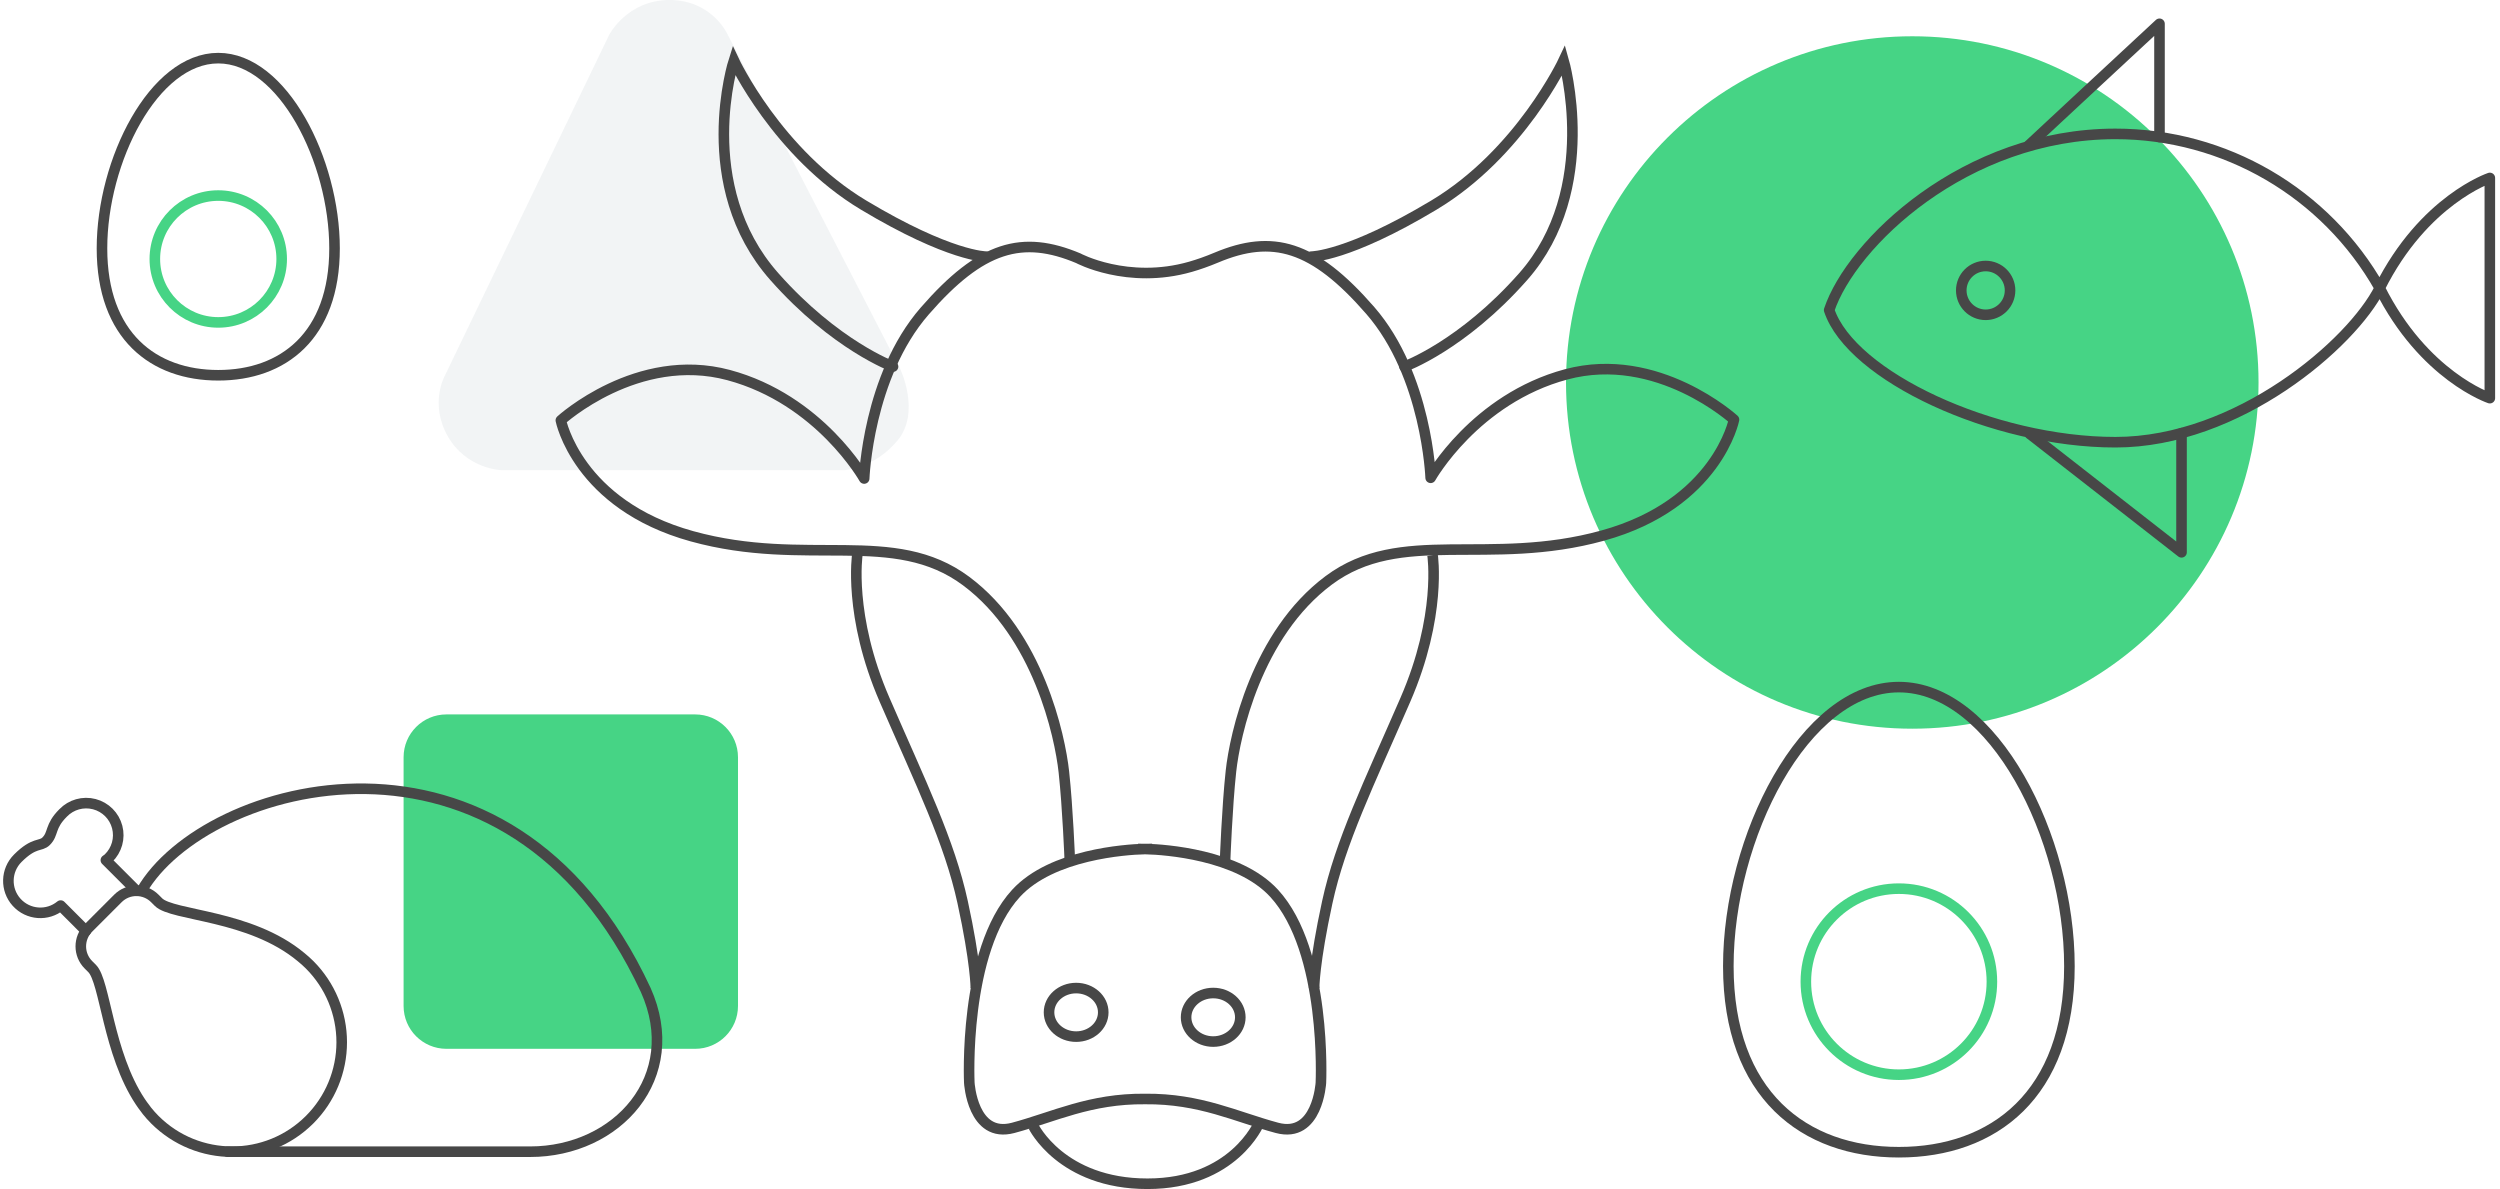 <?xml version="1.0" encoding="UTF-8"?> <svg xmlns="http://www.w3.org/2000/svg" xmlns:xlink="http://www.w3.org/1999/xlink" width="473px" height="225px" viewBox="0 0 473 225"> <!-- Generator: Sketch 56.3 (81716) - https://sketch.com --> <title>Group 29</title> <desc>Created with Sketch.</desc> <g id="Page-1" stroke="none" stroke-width="1" fill="none" fill-rule="evenodd"> <g id="1-mixmarket-copy-8" transform="translate(-93, -4234)"> <g id="Group-29" transform="translate(94, 4234)"> <path d="M83.158,71.095 L114.271,6.569 C114.271,6.569 117.662,4.54747351e-13 125.671,4.54747351e-13 C133.68,4.54747351e-13 136.614,6.421 136.614,6.421 L169.339,69.861 C169.339,69.861 173.242,78.02 168.816,83.344 C164.39,88.669 158.774,88.957 158.774,88.957 L93.811,88.957 C93.811,88.957 87.246,88.732 83.727,82.555 C80.207,76.378 83.158,71.095 83.158,71.095 Z" id="Path" fill="#C0CBD1" opacity="0.2"></path> <path d="M83.462,135.168 L130.524,135.168 C134.999,135.168 138.628,138.796 138.628,143.271 L138.628,190.333 C138.628,194.808 134.999,198.437 130.524,198.437 L83.462,198.437 C78.987,198.437 75.359,194.808 75.359,190.333 L75.359,143.271 C75.359,138.796 78.987,135.168 83.462,135.168 Z" id="Path" fill="#46D485"></path> <path d="M360.803,6.863 C396.984,6.863 426.315,36.19 426.315,72.367 C426.315,108.544 396.984,137.871 360.803,137.871 C324.622,137.871 295.291,108.544 295.291,72.367 C295.291,36.19 324.622,6.863 360.803,6.863 Z" id="Path" fill="#46D485"></path> <g id="Orion_boiled-egg-(2)" transform="translate(326, 130)" stroke-linecap="round" stroke-linejoin="round" stroke-width="2"> <path d="M64.533,52.8 C64.533,77.147 50.16,88 32.267,88 C14.373,88 0,77.147 0,52.8 C0,28.453 14.373,0 32.267,0 C50.16,0 64.533,28.453 64.533,52.8 Z" id="Path" stroke="#474747"></path> <circle id="Oval" stroke="#46D485" cx="32.267" cy="55.733" r="17.6"></circle> </g> <g id="Orion_boiled-egg-(2)" transform="translate(18.295, 11)" stroke-linecap="round" stroke-linejoin="round" stroke-width="2"> <path d="M44,36 C44,52.6 34.2,60 22,60 C9.8,60 0,52.6 0,36 C0,19.4 9.8,0 22,0 C34.2,0 44,19.4 44,36 Z" id="Path" stroke="#474747"></path> <circle id="Oval" stroke="#46D485" cx="22" cy="38" r="12"></circle> </g> <g id="Group-27" transform="translate(105.113, 11.445)" stroke="#474747" stroke-width="2"> <path d="M80.458,37.107 C80.458,37.107 73.607,37.15 57.27,27.351 C40.932,17.553 32.733,1.77635684e-14 32.733,1.77635684e-14 C32.733,1.77635684e-14 25.123,23.641 40.402,40.903 C51.941,53.941 62.846,57.915 62.846,57.915" id="Path" stroke-linecap="round"></path> <path d="M142.005,37.107 C142.005,37.107 148.857,37.15 165.194,27.351 C181.531,17.553 189.73,1.77635684e-14 189.73,1.77635684e-14 C189.73,1.77635684e-14 196.708,24.311 182.062,40.903 C170.54,53.957 159.619,57.915 159.619,57.915" id="Path" stroke-linecap="round"></path> <path d="M89.407,201.644 C89.407,201.644 94.668,212.521 110.988,212.521 C127.308,212.521 132.087,201.066 132.087,201.066" id="Path"></path> <path d="M56.104,93.443 C56.104,93.443 54.33,105.038 61.257,120.978 C68.185,136.918 73.526,147.775 76.021,159.252 C78.517,170.729 78.515,175.499 78.515,175.499" id="Path"></path> <path d="M164.926,93.578 C164.926,93.578 166.7,105.038 159.772,120.978 C152.845,136.918 147.504,147.775 145.008,159.252 C142.513,170.729 142.515,175.499 142.515,175.499" id="Path"></path> <path d="M143.8,193.415 C143.8,193.415 143.198,204.011 135.496,201.946 C127.828,199.892 120.954,196.379 110.54,196.484 C100.125,196.379 93.252,199.892 85.584,201.946 C77.882,204.011 77.28,193.415 77.28,193.415 C77.28,193.415 76.091,168.491 86.129,157.566 C92.929,150.165 107.007,149.297 110.208,149.195 L110.208,149.181 C110.208,149.181 110.33,149.181 110.54,149.186 C110.749,149.181 110.872,149.181 110.872,149.181 L110.872,149.195 C114.073,149.297 128.15,150.165 134.951,157.566 C144.989,168.491 143.8,193.415 143.8,193.415 Z" id="Path"></path> <path d="M96.286,151.157 C96.286,151.157 95.91,141.402 95.172,134.601 C94.434,127.799 90.329,108.659 76.671,98.486 C63.012,88.313 46.483,96.009 24.819,90.02 C3.155,84.031 -4.12114787e-13,68.085 -4.12114787e-13,68.085 C-4.12114787e-13,68.085 14.471,54.878 31.738,59.517 C49.005,64.155 57.39,79.089 57.39,79.089 C57.39,79.089 58.089,59.763 68.823,47.427 C79.557,35.091 87.325,32.964 97.952,37.433 C97.67,37.314 107.218,42.467 119.152,39.025 C120.639,38.596 122.258,38.032 124.005,37.298 C134.633,32.829 142.4,34.956 153.135,47.292 C163.869,59.628 164.567,78.954 164.567,78.954 C164.567,78.954 172.953,64.02 190.22,59.382 C207.487,54.743 221.958,67.95 221.958,67.95 C221.958,67.95 218.803,83.896 197.139,89.885 C175.475,95.874 158.945,88.178 145.287,98.351 C131.629,108.524 127.523,127.664 126.785,134.465 C126.048,141.267 125.671,151.427 125.671,151.427" id="Path" stroke-linejoin="round"></path> <path d="M97.494,175.499 C100.326,175.499 102.623,177.555 102.623,180.092 C102.623,182.628 100.326,184.684 97.494,184.684 C94.661,184.684 92.364,182.628 92.364,180.092 C92.364,177.555 94.661,175.499 97.494,175.499 Z" id="Path"></path> <path d="M123.426,176.436 C126.258,176.436 128.555,178.492 128.555,181.028 C128.555,183.564 126.258,185.62 123.426,185.62 C120.593,185.62 118.296,183.564 118.296,181.028 C118.296,178.492 120.593,176.436 123.426,176.436 Z" id="Path"></path> </g> <g id="Group" transform="translate(407.577, 54.5) scale(-1, 1) translate(-407.577, -54.5) translate(345.077, 4.5)" stroke="#474747" stroke-linecap="round" stroke-linejoin="round" stroke-width="2"> <circle id="Oval" cx="95.389" cy="50.445" r="4.615"></circle> <path d="M87.258,23.012 C86.854,22.61 62.5,0 62.5,0 L62.5,21.423 M87.058,77.59 L58.333,100 L58.333,77.45" id="Shape"></path> <path d="M125,54.167 C120.833,41.667 99.36,20.833 70.833,20.833 C50.128,20.833 31.025,31.977 20.833,50 C12.5,66.667 0,70.833 0,70.833 L0,29.167 C0,29.167 12.5,33.333 20.833,50 C26.094,60.527 47.69,79.167 70.833,79.167 C93.977,79.167 120.833,66.667 125,54.167 Z" id="Path"></path> </g> <g id="Orion_roast-chicken" transform="translate(62, 183.5) scale(-1, 1) translate(-62, -183.5) translate(0, 149)" stroke="#474747" stroke-linecap="round" stroke-linejoin="round" stroke-width="2"> <path d="M108.739,27.119 L113.523,22.333 C116.017,24.385 119.683,24.114 121.85,21.719 C124.016,19.324 123.918,15.649 121.627,13.373 C118.492,10.242 117.332,11.222 116.271,10.16 C114.813,8.704 115.654,7.398 113.054,4.804 C111.533,3.226 109.278,2.592 107.158,3.146 C105.037,3.7 103.38,5.355 102.825,7.476 C102.27,9.596 102.903,11.851 104.481,13.373 C104.629,13.521 104.81,13.61 104.97,13.743 L99.174,19.534" id="Path"></path> <path d="M66.416,62.838 C74.506,70.924 87.62,70.924 95.71,62.838 C96.246,62.299 96.752,61.732 97.226,61.139 C97.325,61.015 97.413,60.877 97.51,60.748 C97.839,60.32 98.162,59.89 98.45,59.448 C104.565,50.274 105.104,36.7 107.57,34.238 L108.27,33.539 C110.193,31.613 110.193,28.493 108.27,26.566 L102.689,20.982 C100.762,19.055 97.638,19.055 95.71,20.982 L95.011,21.681 C92.372,24.322 77.7,24.038 68.034,32.089 C67.471,32.545 66.93,33.03 66.416,33.541 C62.53,37.426 60.347,42.695 60.347,48.189 C60.347,53.684 62.53,58.953 66.416,62.838 L66.416,62.838 Z" id="Path"></path> <path d="M98.209,19.538 C86.382,-1.095 28.789,-17.551 2.83,38.303 C-4.554,54.758 8.236,68.903 24.691,68.903 L81.927,68.903" id="Path"></path> </g> </g> </g> </g> </svg> 